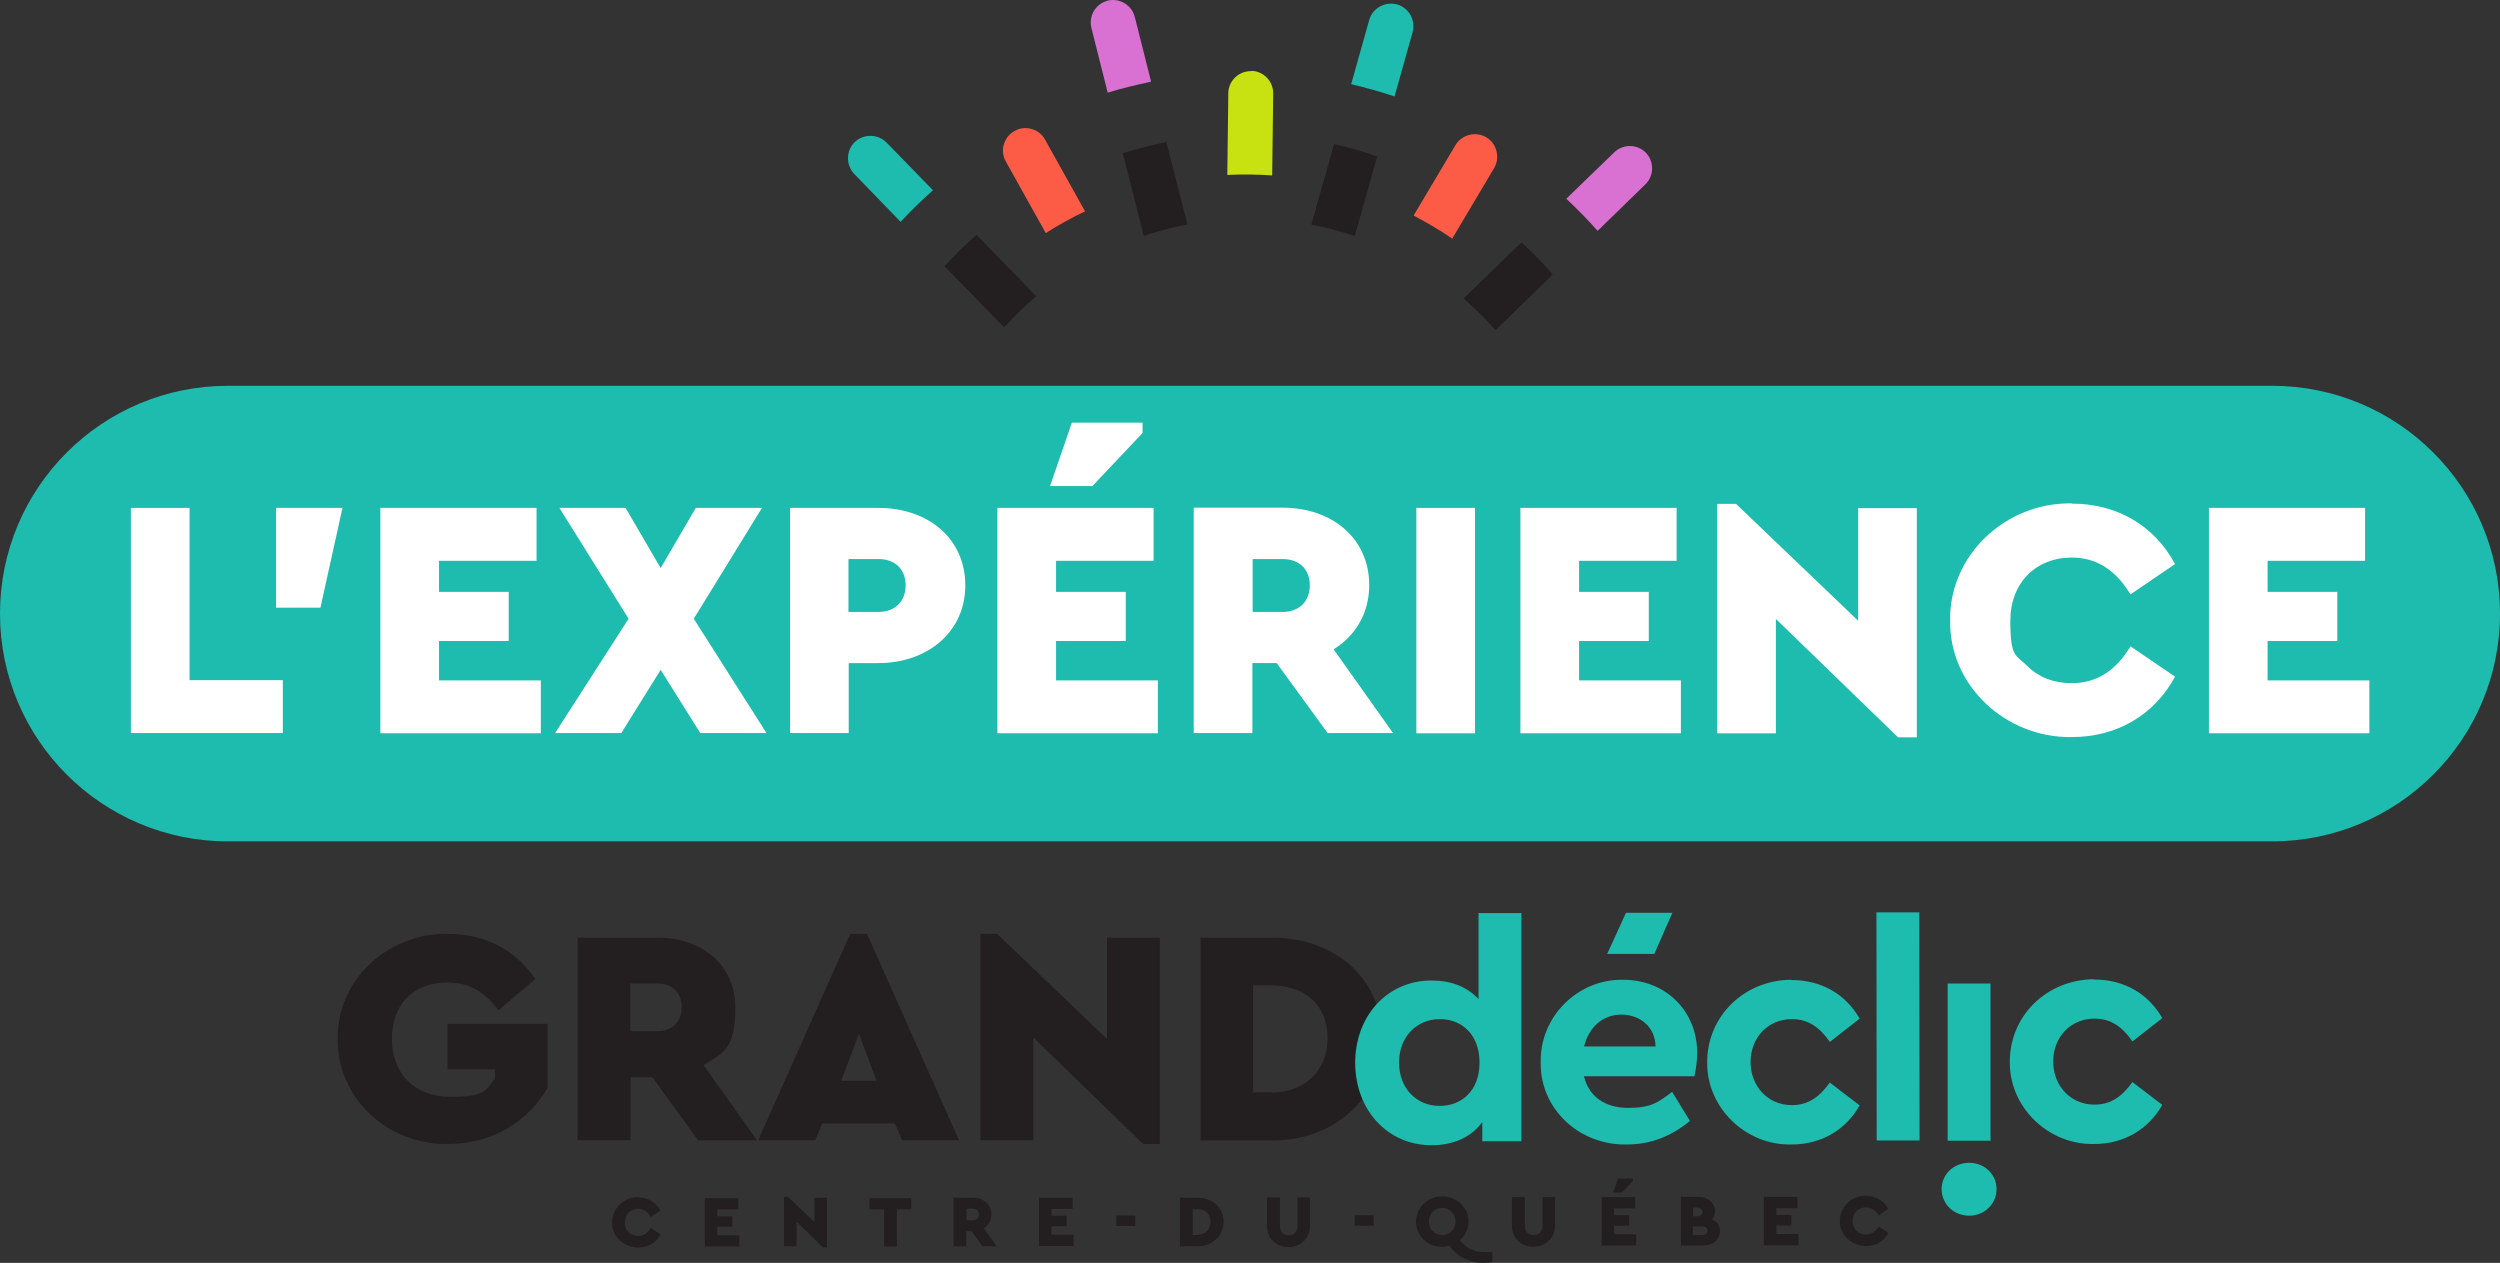 <?xml version="1.0" encoding="UTF-8"?><svg id="Calque_2" xmlns="http://www.w3.org/2000/svg" viewBox="0 0 997.1 503.67"><rect x="0" y="0" width="997.1" height="503.67" fill="#333333" stroke="none"/><defs><style>.cls-1{fill:#c7e210;}.cls-1,.cls-2,.cls-3,.cls-4,.cls-5,.cls-6,.cls-7{stroke-width:0px;}.cls-1,.cls-2,.cls-3,.cls-5{fill-rule:evenodd;}.cls-2{fill:#d971d2;}.cls-3{fill:#fc5c46;}.cls-4,.cls-5{fill:#1dbcae;}.cls-6{fill:#fff;}.cls-7{fill:#231f20;}</style></defs><g id="Calque_2-2"><path class="cls-4" d="M90.9,153.87h815.3c50.2,0,90.9,40.67,90.9,90.85h0c0,50.18-40.7,90.85-90.9,90.85H90.9C40.7,335.57,0,294.9,0,244.72h0c0-50.18,40.7-90.85,90.9-90.85Z"/><path class="cls-7" d="M178.7,372.47c14.8,0,26.9,6.4,34.8,18l-14.7,12.5c-5.3-7.3-11.6-11.1-20.5-11.1-13.6,0-22,8.9-22,22.5s8.9,23.1,23.3,23.1,13.8-2.7,17.8-7.2v-3.8h-18.9v-18.1h39.9v25.5c-3.8,6.7-9.2,12.1-16.2,16.3-7,4-14.8,6.1-23.5,6.1-24.3.4-44.3-18.5-44-41.9-.4-23.3,19.7-42.3,44-41.9h0Z"/><path class="cls-7" d="M278.4,454.77l-18.2-25.1h-8.7v25.1h-21.1v-80.8h31.7c18,0,31.2,11,31.2,27.8s-4.8,18.1-12.7,23l21.3,30h-23.5,0ZM251.4,411.27h10.8c5.9,0,9.7-3.8,9.7-9.6s-3.8-9.4-9.7-9.4h-10.8v19Z"/><path class="cls-7" d="M357,448.07h-29l-2.9,6.7h-22.7l36.7-82.3h6.7l36.7,82.3h-22.7l-2.9-6.7h.1ZM342.6,412.37l-7.1,18.7h14.1l-7-18.7Z"/><path class="cls-7" d="M462.6,373.97v82.3h-6.7l-43.8-42.5v41h-21.1v-82.3h6.7l43.8,41.9v-40.4h21.1Z"/><path class="cls-7" d="M478.8,373.97h28.2c24.7-.2,44.5,15.9,44.1,40.2.4,23.9-19.4,41-44.1,40.7h-28.2v-80.9ZM506.8,435.77c13.2,0,22.7-8.3,22.7-21.7s-9.3-21.1-22.7-21.1h-7v42.7h7v.1Z"/><path class="cls-4" d="M606.8,364.17v91c.1,0-15.6,0-15.6,0v-7.7c-4.2,6-11.5,9.3-20.2,9.3-17.5,0-30.4-13.9-30.5-32.8,0-18.9,12.9-32.9,30.4-32.9,8,0,14.2,2.5,18.8,7.4v-34.3h17.1ZM574.2,406.47c-9.1,0-16.2,7-16.2,17.3s7,17.4,16.3,17.3c8.6,0,15.8-6,15.8-17.3s-7.3-17.4-15.9-17.3h0Z"/><path class="cls-4" d="M631.8,429.47c2,8,8.5,12.4,17.6,12.4s12-2.2,17.5-6.4l7.1,11.6c-7.5,6.2-15.8,9.4-25.1,9.4-19.4.4-34.8-14.6-34.4-32.8-.4-18.1,14.7-33.2,32.8-32.9,17.4,0,29.6,12.8,29.6,29.1,0,3-.4,6.2-1.1,9.4h-44v.2ZM660.3,417.37c-.1-7.7-6.1-12.7-13.6-12.7s-13,5-14.9,12.7h28.5Z"/><path class="cls-4" d="M714.4,390.87c12.3,0,21.8,5.8,27.3,15.4l-11.9,9.3c-3.9-5.7-8.5-9.1-15.1-9.1-9.6,0-16.5,7.4-16.5,17.1s6.9,17.2,16.5,17.2c6.5,0,11-3.3,15.1-9l11.9,9.1c-5.4,9.6-15.1,15.6-27.2,15.6-18.4.4-33.9-14.8-33.6-32.9,0-18.4,14.9-32.7,33.5-32.8v.1Z"/><path class="cls-4" d="M748.4,363.87h17.1l.1,91h-17.1l-.1-91Z"/><path class="cls-4" d="M835.1,390.67c12.3,0,21.8,5.8,27.3,15.4l-11.9,9.3c-3.9-5.7-8.5-9.1-15.1-9.1-9.6,0-16.5,7.4-16.5,17.1s6.9,17.2,16.5,17.2c6.5,0,11-3.3,15.1-9l11.9,9.1c-5.4,9.6-15.1,15.6-27.2,15.6-18.4.4-33.9-14.8-33.6-32.9,0-18.4,14.9-32.7,33.5-32.8v.1Z"/><path class="cls-4" d="M793.9,454.97h-17.1v-62.7h17.1v62.7Z"/><path class="cls-4" d="M785.4,484.87c-6.1,0-11-4.6-11-10.6s4.9-10.5,11-10.5,10.9,4.6,10.9,10.5-4.8,10.6-10.9,10.6Z"/><polygon class="cls-4" points="648.5 364.07 667 364.07 659.8 380.47 641 380.47 648.5 364.07"/><path class="cls-7" d="M254.5,477.57c3.9,0,7.1,1.9,8.9,5.2l-3.8,2.6c-1.3-2.1-2.9-3.2-5.1-3.2-3.1,0-5.3,2.2-5.3,5.4,0,1.6.5,2.9,1.5,3.9s2.3,1.5,3.8,1.5c2.1,0,3.8-1.1,5.1-3.2l3.9,2.6c-1.8,3.3-5,5.2-8.9,5.2-5.7,0-10.6-4.4-10.5-10,0-5.6,4.7-10.2,10.5-10.1l-.1.1Z"/><path class="cls-7" d="M281,477.87h13.5v4.5h-8.4v2.7h6v4.2h-6v3.4h8.8v4.5h-13.8v-19.4l-.1.1Z"/><path class="cls-7" d="M329.8,477.77v19.7h-1.6l-10.5-10.2v9.8h-5v-19.7h1.6l10.5,10v-9.7h5v.1Z"/><path class="cls-7" d="M352.6,482.37h-5.8v-4.5h16.7v4.5h-5.8v14.8h-5.1v-14.8h0Z"/><path class="cls-7" d="M391.9,497.07l-4.4-6h-2.1v6h-5.1v-19.4h7.6c4.3,0,7.5,2.6,7.5,6.7,0,2.4-1.1,4.4-3,5.5l5.1,7.2h-5.6ZM385.5,486.67h2.6c1.4,0,2.3-.9,2.3-2.3s-.9-2.3-2.3-2.3h-2.6v4.6Z"/><path class="cls-7" d="M414.3,477.67h13.5v4.5h-8.4v2.7h6v4.2h-6v3.4h8.8v4.5h-13.8v-19.4l-.1.1Z"/><path class="cls-7" d="M445.2,484.77h7.6v4.2h-7.6v-4.2Z"/><path class="cls-7" d="M470.6,477.67h6.8c5.9,0,10.7,3.8,10.6,9.6,0,5.7-4.6,9.9-10.6,9.8h-6.8v-19.4h0ZM477.4,492.47c3.2,0,5.4-2,5.4-5.2s-2.2-5.1-5.4-5h-1.7v10.3h1.7v-.1Z"/><path class="cls-7" d="M505.4,477.57h5.1v11.5c0,2.2,1.4,3.6,3.5,3.6s3.5-1.4,3.5-3.6v-11.5h5v11.2c0,5.1-3.7,8.6-8.6,8.6s-8.6-3.4-8.6-8.6v-11.2h.1Z"/><path class="cls-7" d="M540.3,484.67h7.6v4.2h-7.6v-4.2Z"/><path class="cls-7" d="M595.2,503.27c-1,.3-2.3.4-3.6.4-5.4,0-10.3-2.3-13.5-6.8-.9.3-1.8.4-2.9.4-5.7,0-10.6-4.4-10.4-10-.1-5.6,4.7-10.2,10.4-10.1,5.6-.1,10.6,4.5,10.5,10,0,3-1.3,5.6-3.4,7.5,2.6,3.3,5.6,4.7,10.3,4.7h2.6v4-.1ZM580.5,487.17c0-3.2-2.3-5.4-5.3-5.4s-5.3,2.2-5.3,5.4c0,1.6.5,2.9,1.5,3.9s2.3,1.5,3.8,1.5c3,0,5.3-2.2,5.3-5.4Z"/><path class="cls-7" d="M603.1,477.47h5.1v11.5c0,2.2,1.4,3.6,3.5,3.6s3.5-1.4,3.5-3.6v-11.5h5v11.2c0,5.1-3.7,8.6-8.6,8.6s-8.6-3.4-8.6-8.6v-11.2h.1Z"/><path class="cls-7" d="M638.7,477.47h13.5v4.5h-8.4v2.7h6v4.2h-6v3.4h8.8v4.5h-13.8v-19.4l-.1.1ZM645.2,470.07h6.1v.9l-4.3,4.6h-3.6l1.9-5.5h-.1Z"/><path class="cls-7" d="M679.5,496.77h-9.1v-19.4h7c3.7,0,6.6,2.3,6.6,5.7,0,1.3-.4,2.4-1.2,3.3,2,.8,3.2,2.4,3.2,4.6,0,3.4-2.8,5.8-6.5,5.8h0ZM675.3,481.67v3.4h1.8c1.2,0,1.9-.7,1.9-1.7s-.7-1.7-1.9-1.7h-1.8ZM679.1,489.17h-3.9v3.4h3.9c1.2,0,1.9-.6,1.9-1.7s-.7-1.7-1.9-1.7Z"/><path class="cls-7" d="M703.4,477.37h13.5v4.5h-8.4v2.7h6v4.2h-6v3.4h8.8v4.5h-13.8v-19.4l-.1.1Z"/><path class="cls-7" d="M744.2,476.97c3.9,0,7.1,1.9,8.9,5.2l-3.8,2.6c-1.3-2.1-2.9-3.2-5.1-3.2-3.1,0-5.3,2.2-5.3,5.4,0,1.6.5,2.9,1.5,3.9s2.3,1.5,3.8,1.5c2.1,0,3.8-1.1,5.1-3.2l3.9,2.6c-1.8,3.3-5,5.2-8.9,5.2-5.7,0-10.6-4.4-10.5-10,0-5.6,4.7-10.2,10.5-10.1l-.1.1Z"/><path class="cls-5" d="M372.1,75.87l-18.5-19c-3.4-3.5-9.1-3.6-12.7-.2h0c-3.5,3.4-3.6,9.1-.2,12.7l18.5,19.1c4.1-4.4,8.3-8.5,12.8-12.5h0l.1-.1Z"/><path class="cls-2" d="M441.7.27h0c4.8-1.2,9.7,1.7,10.9,6.5l6.5,25.8c-2.9.6-5.8,1.3-8.7,2s-5.8,1.5-8.6,2.4l-6.5-25.8c-1.2-4.8,1.7-9.7,6.5-10.9h-.1Z"/><path class="cls-5" d="M557.2,1.77h0c4.7,1.3,7.5,6.3,6.2,11.1l-7.2,25.6c-5.7-1.9-11.4-3.5-17.3-4.9l7.2-25.6c1.3-4.7,6.3-7.5,11.1-6.2h0Z"/><path class="cls-2" d="M656.4,60.87h0c3.4,3.5,3.4,9.2-.2,12.7l-19,18.5c-4-4.5-8.2-8.8-12.5-12.8l19.1-18.5c3.5-3.4,9.2-3.4,12.7.2h0l-.1-.1Z"/><path class="cls-1" d="M499,28.27h0c4.9,0,8.9,4.2,8.8,9.1l-.4,32.6c-5.9-.4-11.9-.5-17.9-.2l.4-32.6c0-4.9,4.2-8.9,9.1-8.8h0v-.1Z"/><path class="cls-3" d="M432.7,84.17l-15.9-28.5c-2.4-4.3-7.9-5.9-12.2-3.4h0c-4.3,2.4-5.9,7.9-3.4,12.2l15.9,28.5c5-3.2,10.2-6.1,15.7-8.7h0l-.1-.1Z"/><path class="cls-3" d="M592.8,54.77h0c4.2,2.5,5.6,8.1,3.1,12.3l-16.7,28.1c-4.9-3.4-10.1-6.4-15.4-9.2l16.7-28.1c2.5-4.2,8.1-5.6,12.3-3.1h0Z"/><path class="cls-7" d="M413.3,118.17l-23.8-24.5c-4.5,3.9-8.8,8.1-12.8,12.5l23.8,24.4c4-4.4,8.3-8.6,12.9-12.5l-.1.1Z"/><path class="cls-7" d="M540.3,94.27l9-31.9c-5.6-1.9-11.4-3.6-17.2-4.9l-9.1,32.1c5.9,1.1,11.7,2.7,17.3,4.6v.1Z"/><path class="cls-7" d="M596.5,131.67l22.8-22.2c-3.9-4.5-8.1-8.8-12.5-12.8l-23.1,22.4c4.5,3.9,8.8,8.1,12.8,12.6Z"/><path class="cls-7" d="M456.2,94.07c1.9-.7,3.9-1.3,5.9-1.8,3.8-1.1,7.6-2,11.5-2.7l-8.4-32.9c-2.9.6-5.8,1.2-8.8,2-2.9.7-5.8,1.6-8.6,2.4l8.4,33h0Z"/><path class="cls-6" d="M52.2,202.57h23.4v68.7h37.2v21.1h-60.6v-89.9.1Z"/><path class="cls-6" d="M110.1,202.57h26.5l-8.8,39.8h-17.7v-39.8Z"/><path class="cls-6" d="M151.6,202.57h62.4v21.1h-38.9v12.4h27.8v19.6h-27.8v15.7h40.6v21.1h-64v-89.9h-.1Z"/><path class="cls-6" d="M279.3,292.37l-15.8-25.2-15.7,25.2h-26.4l29.3-45.6-27.6-44.2h26.4l14,24,14-24h26.4l-27.2,44.2,29,45.6h-26.4,0Z"/><path class="cls-6" d="M315,202.57h35.3c20,0,34.7,12.3,34.7,30.9s-15.1,31-34.7,31h-11.8v27.9h-23.4v-89.9l-.1.1ZM350.4,244.07c6.5,0,10.8-4.2,10.8-10.6s-4.2-10.5-10.8-10.5h-12v21.1h12Z"/><path class="cls-6" d="M529.5,292.37l-20.3-27.9h-9.7v27.9h-23.4v-89.9h35.3c20,0,34.7,12.3,34.7,30.9,0,11-5.3,20.1-14.2,25.6l23.7,33.4h-26.1ZM499.6,244.07h12c6.5,0,10.8-4.2,10.8-10.6s-4.2-10.5-10.8-10.5h-12v21.1Z"/><path class="cls-6" d="M564.9,202.57h23.4v89.9h-23.4v-89.9Z"/><path class="cls-6" d="M606.3,202.57h62.4v21.1h-38.9v12.4h27.8v19.6h-27.8v15.7h40.6v21.1h-64v-89.9h-.1Z"/><path class="cls-6" d="M764.5,202.57v91.5h-7.5l-48.7-47.2v45.6h-23.4v-91.5h7.5l48.7,46.6v-44.9h23.4v-.1Z"/><path class="cls-6" d="M826.4,200.87c18,0,32.9,8.8,41.1,24.1l-17.8,12.1c-5.9-9.8-13.6-14.7-23.4-14.7-14.3,0-24.5,10.1-24.5,25.2s2.3,13.5,6.8,18.1c4.6,4.5,10.5,6.8,17.7,6.8,9.8,0,17.6-4.9,23.4-14.7l17.8,12.1c-8.2,15.2-23.1,24.1-41.2,24.1-26.4.4-49-20.6-48.5-46.6-.4-25.7,21.9-47.1,48.6-46.6v.1Z"/><path class="cls-6" d="M880.9,202.57h62.4v21.1h-38.9v12.4h27.8v19.6h-27.8v15.7h40.6v21.1h-64v-89.9h-.1Z"/><path class="cls-6" d="M397.7,202.57h62.4v21.1h-38.9v12.4h27.8v19.6h-27.8v15.7h40.6v21.1h-64v-89.9h-.1ZM427.5,168.57h28.2v4.1l-20,21.2h-16.9l8.7-25.3h0Z"/></g></svg>
